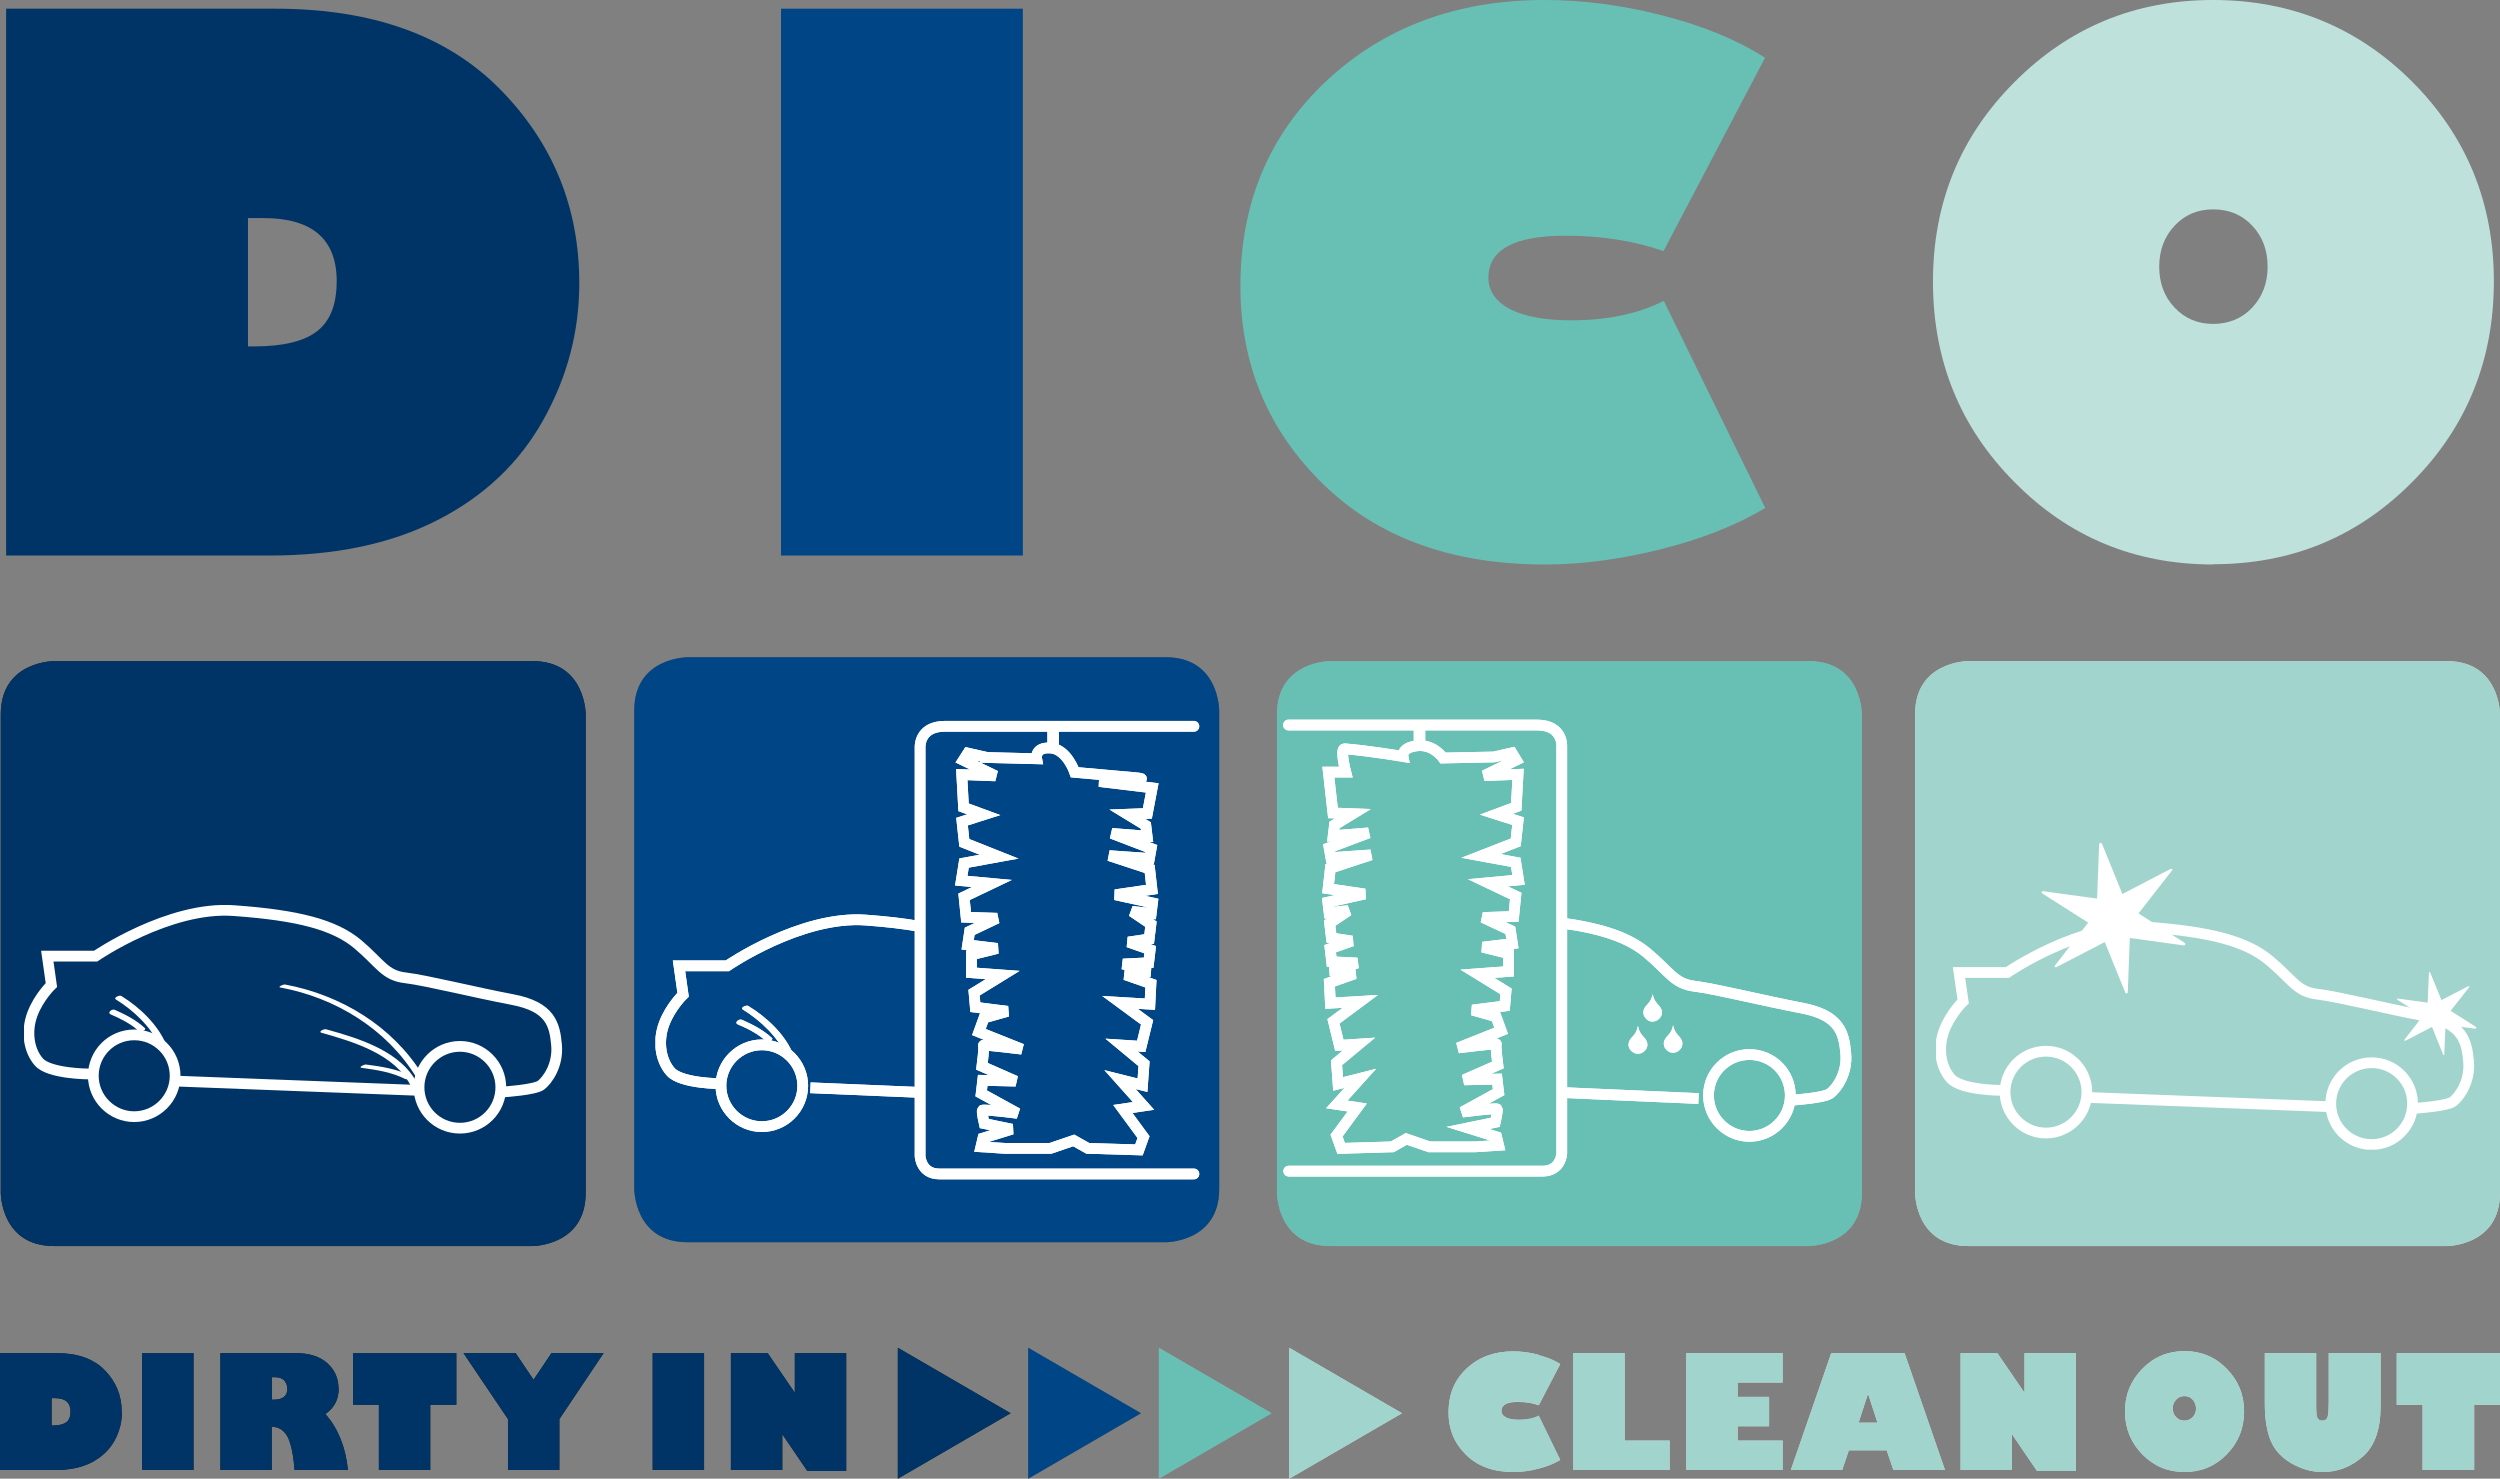 <svg xmlns="http://www.w3.org/2000/svg" xmlns:xlink="http://www.w3.org/1999/xlink" id="Ebene_2" data-name="Ebene 2" viewBox="0 0 97.79 57.84"><rect x="0" y="0" width="97.79" height="57.84" fill="#808080" stroke="none"/><defs><style>      .cls-1 {        clip-path: url(#clippath);      }      .cls-2, .cls-3, .cls-4, .cls-5, .cls-6 {        fill: none;      }      .cls-2, .cls-7, .cls-8, .cls-9, .cls-10, .cls-11, .cls-12, .cls-13, .cls-14, .cls-15, .cls-16, .cls-17 {        stroke-width: 0px;      }      .cls-3, .cls-4, .cls-5, .cls-6 {        stroke: #fff;      }      .cls-3, .cls-5 {        stroke-width: .42px;      }      .cls-4, .cls-6 {        stroke-width: .42px;      }      .cls-18 {        clip-path: url(#clippath-1);      }      .cls-19 {        clip-path: url(#clippath-4);      }      .cls-20 {        clip-path: url(#clippath-3);      }      .cls-21 {        clip-path: url(#clippath-2);      }      .cls-22 {        clip-path: url(#clippath-7);      }      .cls-23 {        clip-path: url(#clippath-8);      }      .cls-24 {        clip-path: url(#clippath-6);      }      .cls-25 {        clip-path: url(#clippath-5);      }      .cls-26 {        clip-path: url(#clippath-9);      }      .cls-27 {        clip-path: url(#clippath-20);      }      .cls-28 {        clip-path: url(#clippath-21);      }      .cls-29 {        clip-path: url(#clippath-24);      }      .cls-30 {        clip-path: url(#clippath-23);      }      .cls-31 {        clip-path: url(#clippath-22);      }      .cls-32 {        clip-path: url(#clippath-14);      }      .cls-33 {        clip-path: url(#clippath-13);      }      .cls-34 {        clip-path: url(#clippath-12);      }      .cls-35 {        clip-path: url(#clippath-10);      }      .cls-36 {        clip-path: url(#clippath-15);      }      .cls-37 {        clip-path: url(#clippath-17);      }      .cls-38 {        clip-path: url(#clippath-16);      }      .cls-39 {        clip-path: url(#clippath-19);      }      .cls-40 {        clip-path: url(#clippath-11);      }      .cls-41 {        clip-path: url(#clippath-18);      }      .cls-5, .cls-6 {        stroke-linecap: round;        stroke-linejoin: round;      }      .cls-7 {        fill: #f6f6f6;      }      .cls-8 {        fill: #575756;      }      .cls-9 {        fill: #1d1d1b;      }      .cls-10 {        fill: #dadada;      }      .cls-11 {        fill: #bfe1dc;      }      .cls-12 {        fill: #9d9d9c;      }      .cls-13 {        fill: #a0d4cc;      }      .cls-14 {        fill: #fff;      }      .cls-15 {        fill: #003466;      }      .cls-16 {        fill: #004687;      }      .cls-17 {        fill: #68c0b5;      }    </style><clipPath id="clippath"><rect class="cls-2" width="97.79" height="57.84"></rect></clipPath><clipPath id="clippath-1"><path class="cls-2" d="m2.11,25.86S.03,25.86.03,27.94v18.72s0,2.08,2.08,2.08h18.72s2.08,0,2.08-2.08v-18.72s0-2.08-2.08-2.08H2.11Z"></path></clipPath><clipPath id="clippath-2"><rect class="cls-2" width="97.79" height="57.84"></rect></clipPath><clipPath id="clippath-3"><path class="cls-2" d="m26.89,25.71s-2.08,0-2.08,2.08v18.72s0,2.08,2.08,2.08h18.72s2.08,0,2.08-2.08v-18.72s0-2.08-2.08-2.08h-18.72Z"></path></clipPath><clipPath id="clippath-4"><rect class="cls-2" width="97.79" height="57.84"></rect></clipPath><clipPath id="clippath-5"><path class="cls-2" d="m76.99,25.86s-2.08,0-2.08,2.08v18.72s0,2.08,2.08,2.08h18.72s2.08,0,2.08-2.08v-18.72s0-2.08-2.08-2.08h-18.72Z"></path></clipPath><clipPath id="clippath-6"><rect class="cls-2" width="97.79" height="57.84"></rect></clipPath><clipPath id="clippath-7"><path class="cls-2" d="m52.03,25.86s-2.08,0-2.08,2.08v18.72s0,2.08,2.08,2.08h18.72s2.08,0,2.08-2.08v-18.72s0-2.08-2.08-2.08h-18.72Z"></path></clipPath><clipPath id="clippath-8"><rect class="cls-2" width="97.79" height="57.84"></rect></clipPath><clipPath id="clippath-9"><rect class="cls-2" x=".94" y="35.4" width="21.06" height="8.94"></rect></clipPath><clipPath id="clippath-10"><rect class="cls-2" width="97.79" height="57.84"></rect></clipPath><clipPath id="clippath-11"><rect class="cls-2" x="25.64" y="28.2" width="21.27" height="17.92"></rect></clipPath><clipPath id="clippath-12"><rect class="cls-2" width="97.79" height="57.84"></rect></clipPath><clipPath id="clippath-13"><rect class="cls-2" x="25.64" y="28.2" width="21.27" height="17.92"></rect></clipPath><clipPath id="clippath-14"><rect class="cls-2" width="97.79" height="57.84"></rect></clipPath><clipPath id="clippath-15"><rect class="cls-2" x="75.73" y="32.97" width="21.13" height="12"></rect></clipPath><clipPath id="clippath-16"><rect class="cls-2" width="97.79" height="57.84"></rect></clipPath><clipPath id="clippath-17"><rect class="cls-2" x="50.21" y="28.15" width="22.22" height="17.87"></rect></clipPath><clipPath id="clippath-18"><rect class="cls-2" width="97.79" height="57.84"></rect></clipPath><clipPath id="clippath-19"><rect class="cls-2" x="50.21" y="28.15" width="22.22" height="17.87"></rect></clipPath><clipPath id="clippath-20"><rect class="cls-2" width="97.79" height="57.84"></rect></clipPath><clipPath id="clippath-21"><rect class="cls-2" x="50.21" y="28.15" width="22.22" height="17.87"></rect></clipPath><clipPath id="clippath-22"><rect class="cls-2" width="97.79" height="57.84"></rect></clipPath><clipPath id="clippath-23"><rect class="cls-2" x="50.21" y="28.15" width="22.22" height="17.87"></rect></clipPath><clipPath id="clippath-24"><rect class="cls-2" width="97.79" height="57.84"></rect></clipPath></defs><g id="Ebene_1-2" data-name="Ebene 1"><g><g class="cls-1"><path class="cls-9" d="m2.11,25.86S.03,25.86.03,27.94v18.72s0,2.08,2.08,2.08h18.72s2.08,0,2.08-2.08v-18.72s0-2.08-2.08-2.08H2.11Z"></path></g><g class="cls-18"><path class="cls-14" d="m16.54,42.06c-1.18-1.92-3.2-3.14-5.39-3.55-.07-.01-.32.1-.17.12,2.15.4,4.14,1.62,5.29,3.49.05.08.3-.02.27-.07"></path><path class="cls-14" d="m16.35,42.44c-.63-1.32-2.3-1.82-3.6-2.18-.08-.02-.32.1-.17.14,1.25.35,2.89.84,3.5,2.1.04.09.31,0,.27-.07"></path><path class="cls-14" d="m16.08,42.09c-.55-.28-1.15-.37-1.76-.45-.07-.01-.32.11-.17.13.59.08,1.17.17,1.71.44.07.03.32-.07.22-.12"></path><path class="cls-14" d="m6.5,40.86c-.32-.78-1.04-1.46-1.75-1.9-.09-.05-.33.07-.21.14.68.42,1.39,1.08,1.7,1.83.04.1.31.02.27-.07"></path><path class="cls-14" d="m5.66,40.21c-.33-.31-.76-.53-1.17-.71-.11-.05-.31.11-.16.18.37.16.78.36,1.08.64.09.08.34-.03.25-.12"></path><path class="cls-14" d="m18,44.34c-.89,0-1.63-.64-1.78-1.49l-9.2-.35c-.19.79-.91,1.38-1.76,1.38-.95,0-1.73-.74-1.8-1.67-.28,0-1.65-.04-2.09-.54-.45-.52-.57-1.34-.29-2.09.2-.54.56-.96.71-1.12l-.18-1.26h2.06c.19-.12.84-.54,1.73-.94,1.41-.64,2.67-.92,3.76-.84,2.59.19,4.02.59,4.96,1.36.28.23.49.43.67.61.39.39.61.6,1.11.65.5.06,1.37.25,2.29.45.64.14,1.3.28,1.9.4,1.62.31,1.82,1.11,1.89,1.97.07.84-.38,1.51-.69,1.75-.26.2-1.19.28-1.52.3-.18.81-.9,1.42-1.77,1.42m0-3.2c-.77,0-1.39.62-1.39,1.39s.62,1.39,1.39,1.39,1.39-.62,1.39-1.39-.62-1.39-1.39-1.39m-12.74-.45c-.77,0-1.39.62-1.39,1.39s.62,1.39,1.39,1.39,1.39-.62,1.39-1.39-.62-1.39-1.39-1.39m12.74.03c.99,0,1.79.79,1.81,1.77.53-.04,1.12-.13,1.23-.21.16-.12.59-.63.53-1.38-.07-.78-.22-1.34-1.55-1.6-.6-.12-1.27-.26-1.91-.4-.92-.2-1.78-.39-2.25-.44-.64-.07-.94-.37-1.35-.77-.18-.17-.38-.37-.64-.59-.86-.71-2.23-1.08-4.72-1.27-2.44-.18-5.25,1.73-5.28,1.75l-.05.04h-1.71l.15,1-.08.07s-.46.45-.69,1.05c-.22.6-.14,1.27.21,1.67.25.29,1.22.39,1.79.4.13-.87.88-1.53,1.79-1.53,1,0,1.81.81,1.81,1.81h0s9.13.35,9.13.35c.05-.95.84-1.71,1.81-1.71"></path></g><g class="cls-21"><path class="cls-8" d="m26.89,25.71s-2.08,0-2.08,2.08v18.72s0,2.08,2.08,2.08h18.72s2.08,0,2.08-2.08v-18.72s0-2.08-2.08-2.08h-18.72Z"></path></g><g class="cls-20"><path class="cls-14" d="m31.03,41.25c-.32-.79-1.04-1.46-1.76-1.9-.08-.05-.33.07-.21.14.68.42,1.39,1.08,1.7,1.83.04.11.31.03.27-.07"></path><path class="cls-14" d="m30.19,40.6c-.33-.31-.76-.53-1.17-.71-.11-.05-.31.11-.16.18.38.16.78.36,1.08.64.09.08.34-.03.25-.12"></path><path class="cls-3" d="m31.7,42.55l4.28.18m0-6.49c-.6-.11-1.3-.18-2.11-.25-2.55-.19-5.42,1.79-5.42,1.79h-1.89l.16,1.13s-.49.47-.74,1.13c-.25.66-.16,1.41.25,1.88.41.47,1.97.47,1.97.47m10.36-12.76l1.99.05s-.09-.47.55-.42c.64.06.94.95.94.95,0,0,1.34.12,2.36.21,1.02.09-1.4.15-1.4.15l2.07.25-.19,1-.78.03.72.44.05.42-1.39-.11,1.54.59-.07.39-1.57-.11,1.58.52.09.8-1.43.21,1.45.32-.05.41-.76-.08.74.5-.07.58-.81.12.85.3-.06.51-1,.05,1.05.3-.96.12,1,.35-.04.81-1.17-.07,1.06.78-.23.94-.77-.05.88.73-.06.84-.88-.22.92,1.03-.81.12.81,1.1-.18.5-2-.06-.55-.31-.91.31h-1.79s-.92-.06-.92-.06l.08-.34,1.13-.35-1.07-.22s-.11-.47-.07-.52c.04-.05,1.37.12,1.37.12l-1.42-.78.06-.51,1.29.03-1.32-.58s.1-.78.06-.82c-.05-.04,1.5.15,1.5.15l-1.68-.67.2-.55.92-.26-1.26-.17-.05-.57,1.12-.69-1.22-.09v-.7s1.01-.25,1.01-.25l-1.17-.14.08-.53,1.07-.5-1.21-.04-.08-.8,1.09-.52-1.2-.11.11-.7,1.37-.26-1.36-.54-.09-.83.85-.27-.79-.29-.07-1.28,1.32.05-1.26-.61.17-.28.7.16Zm-7.16,12.83c0,.89-.72,1.6-1.6,1.6s-1.6-.72-1.6-1.6.72-1.6,1.6-1.6,1.6.72,1.6,1.6Z"></path><rect class="cls-14" x="40.97" y="28.47" width=".45" height=".74"></rect><path class="cls-14" d="m31.03,41.25c-.32-.79-1.04-1.46-1.76-1.9-.08-.05-.33.07-.21.14.68.42,1.39,1.08,1.7,1.83.04.11.31.03.27-.07"></path><path class="cls-14" d="m30.19,40.6c-.33-.31-.76-.53-1.17-.71-.11-.05-.31.11-.16.18.38.16.78.36,1.08.64.09.08.34-.03.25-.12"></path><path class="cls-3" d="m31.4,42.47c0,.89-.72,1.6-1.6,1.6s-1.6-.72-1.6-1.6.72-1.6,1.6-1.6,1.6.72,1.6,1.6Z"></path><path class="cls-14" d="m44.7,45.2l-2.21-.07-.52-.29-.85.29h-1.84s-1.18-.07-1.18-.07l.17-.7.45-.14-.4-.08-.03-.13c-.13-.57-.08-.63-.03-.7.06-.07.09-.11.5-.08l-.62-.34.1-.84h.43s-.5-.21-.5-.21l.02-.16c.03-.25.06-.55.07-.68l-.06-.05.06-.15c.04-.09.1-.12.2-.13l-.46-.18.3-.84h.04s-.42-.07-.42-.07l-.07-.87.68-.42-.77-.06.02-1.06.06-.02-.26-.03.13-.85.39-.18-.52-.02-.11-1.13.53-.26-.66-.06.17-1.06.79-.15-.8-.31-.12-1.13.44-.14-.34-.13-.09-1.64.56.02-.57-.28.38-.6.82.19,1.77.04c.02-.07.06-.15.12-.22.14-.15.36-.21.64-.19.61.05.95.68,1.07.96l2.23.2c.22.02.45.04.44.26,0,.04,0,.08-.03.11l.48.06-.26,1.38h-.26s.23.15.23.15l.09.77h-.19s.34.12.34.12l-.13.75h-.09s.13.03.13.03l.13,1.13-.51.08.53.12-.1.8h-.11s.13.08.13.08l-.1.86-.12.02.21.07-.1.85h-.08s-.03.36-.03.36h-.07s.3.11.3.11l-.06,1.17-.68-.04.6.45-.31,1.25-.3-.02.46.39-.08,1.19-.46-.11.73.81-.85.12.67.91-.27.75Zm-2.09-.48l1.8.05.09-.25-.96-1.3.77-.11-1.11-1.24,1.29.32.03-.48-1.29-1.08,1.24.08.16-.64-1.51-1.12,1.67.1.02-.44-.85-.3.04-.38-.12-.03.05-.41.82-.04.02-.17-.69-.24.04-.4.65-.09.03-.29-.63-.43.14-.38.55.06h0s-1.26-.29-1.26-.29v-.41s1.24-.19,1.24-.19l-.05-.46-1.45-.48.08-.41,1.38.09v-.03s-1.37-.52-1.37-.52l.09-.4,1.13.09v-.06s-1.23-.75-1.23-.75l1.3-.06.12-.61-1.85-.23v-.27s-1.09-.1-1.09-.1l-.04-.13c-.07-.21-.35-.77-.76-.81-.14-.01-.25,0-.29.05-.04.04-.03.12-.03.12l.05.25h-.26s-2.01-.06-2.01-.06l-.35-.08.84.41-.1.4-1.09-.04.05.91,1.23.46-1.27.4.06.54,1.92.76-1.94.36-.05.33,1.74.16-1.65.79.04.47,1.02.03.08.4-.97.46-.03.2.95.11.03.41-.85.21v.35s1.66.13,1.66.13l-1.56.96.02.27,1.1.14.03.41-.82.23-.09.26,1.49.59-.1.4c-.47-.06-.98-.11-1.25-.14,0,.11-.02.27-.05.47l1.18.52-.09.4-1.1-.03-.02.18,1.3.71-.13.39c-.41-.05-.87-.1-1.12-.12,0,.04.01.09.02.14l.94.19.02.41-.94.29.61.03h1.75s.96-.33.96-.33l.59.33Zm-6.63-1.77l-4.28-.18.02-.42,4.28.18-.02.42Zm-7.77-.34c-.17,0-1.67-.01-2.13-.54-.45-.52-.57-1.34-.29-2.09.2-.54.56-.96.71-1.13l-.18-1.27h2.07c.19-.12.84-.54,1.73-.95,1.41-.64,2.68-.92,3.77-.84.83.06,1.53.14,2.13.25l-.07.41c-.59-.1-1.27-.18-2.09-.24-2.44-.18-5.26,1.73-5.29,1.75l-.05.04h-1.71l.15,1-.08.07s-.46.45-.69,1.05c-.22.6-.14,1.27.21,1.67.25.29,1.25.4,1.81.4v.42Z"></path><rect class="cls-14" x="40.97" y="28.47" width=".45" height=".74"></rect></g><g class="cls-19"><path class="cls-10" d="m76.99,25.86s-2.08,0-2.08,2.08v18.72s0,2.08,2.08,2.08h18.72s2.08,0,2.08-2.08v-18.72s0-2.08-2.08-2.08h-18.72Z"></path></g><g class="cls-25"><path class="cls-14" d="m96.86,40.21l-.02-.02-.99-.63.72-.92v-.03s0-.01,0-.01h-.03s-.02,0-.02,0l-1.04.54-.44-1.08s0-.01-.01-.01c0,0-.01,0-.02,0,0,0,0,0-.01.01s0,.01-.01.02l-.04,1.17-1.16-.16h-.02s-.02.02-.02.02h0s.02.03.02.03l.43.28c-.4-.08-.82-.17-1.22-.26-.92-.2-1.8-.39-2.29-.45-.5-.06-.72-.27-1.11-.65-.18-.18-.39-.38-.67-.61-.91-.76-2.3-1.15-4.78-1.35l-.48-.31,1.31-1.68.02-.04v-.02s-.05-.02-.05-.02h-.03s-1.88.99-1.88.99l-.8-1.97s-.02-.02-.02-.03c0,0-.02-.01-.04-.01,0,0-.01,0-.02.02s-.01.03-.02.04l-.08,2.12-2.11-.29h-.03s-.04.03-.04.03v.02s.03.04.03.04l1.79,1.14-.24.31c-.4.13-.81.29-1.24.48-.89.4-1.54.82-1.73.94h-2.06l.18,1.26c-.16.17-.51.58-.71,1.12-.28.75-.17,1.57.28,2.09.44.5,1.8.54,2.09.54.07.93.85,1.67,1.8,1.67.85,0,1.57-.59,1.76-1.38l9.2.35c.15.84.89,1.48,1.78,1.48s1.59-.61,1.77-1.42c.34-.02,1.26-.1,1.52-.3.32-.24.77-.91.69-1.75-.04-.49-.13-.96-.49-1.34l.53.07h.02s.02-.02.02-.02h0Zm-16.8,3.9c-.77,0-1.39-.62-1.39-1.39s.62-1.39,1.39-1.39,1.39.62,1.39,1.39-.62,1.39-1.39,1.39m12.74.45c-.77,0-1.39-.62-1.39-1.39s.62-1.39,1.39-1.39,1.39.62,1.39,1.39-.62,1.39-1.39,1.39m3.57-3.02c.07.75-.37,1.26-.53,1.38-.11.08-.7.17-1.23.21-.02-.98-.82-1.77-1.81-1.77s-1.76.76-1.81,1.71l-9.13-.35h0c0-1-.81-1.81-1.81-1.81-.9,0-1.65.66-1.79,1.53-.57,0-1.54-.11-1.79-.4-.35-.4-.43-1.07-.21-1.67.22-.6.68-1.04.69-1.05l.08-.08-.14-.99h1.71l.05-.04s1-.68,2.31-1.19l-.58.75-.02.04v.02s.05.02.05.02h.03s1.89-.99,1.89-.99l.8,1.97s.01.02.02.03c.01,0,.02,0,.03.01.01,0,.02,0,.03-.01,0,0,0-.02.02-.04l.09-2.12,2.1.29h.03s.04-.03.04-.03v-.02s-.04-.04-.04-.04l-.54-.34c1.89.21,3,.56,3.74,1.18.27.22.47.42.64.59.41.4.71.7,1.35.77.48.05,1.34.24,2.25.44.58.13,1.18.26,1.74.37l-.59.76v.03s0,.01,0,.01h.02s.02,0,.02,0l1.04-.54.44,1.09s0,.01.01.01.01,0,.02,0c0,0,.01,0,.02,0,0,0,0-.01,0-.03l.04-1.03c.57.3.66.76.71,1.32"></path></g><g class="cls-24"><path class="cls-12" d="m52.03,25.86s-2.08,0-2.08,2.08v18.72s0,2.08,2.08,2.08h18.72s2.08,0,2.08-2.08v-18.72s0-2.08-2.08-2.08h-18.72Z"></path></g><g class="cls-22"><path class="cls-7" d="m64.64,38.87c.02.1.05.18.08.24.03.06.08.12.14.19l.03.03c.08.09.12.18.12.27,0,.1-.04.18-.11.25-.07.07-.16.11-.26.11s-.18-.03-.25-.11c-.07-.07-.11-.15-.11-.25,0-.09.04-.18.12-.27l.03-.03c.06-.07.11-.13.14-.19.03-.06.06-.14.08-.24"></path><path class="cls-7" d="m65.44,40.09c.02.1.05.18.08.24s.08.12.14.19l.03.03c.08.09.12.18.12.27,0,.1-.04.18-.11.25-.07.07-.16.11-.26.11s-.18-.04-.25-.11c-.07-.07-.11-.15-.11-.25,0-.09.04-.18.12-.27l.03-.03c.06-.07.11-.13.14-.19.03-.06.06-.14.08-.24"></path><path class="cls-7" d="m64.07,40.13c.02.1.05.18.08.24.03.06.08.12.14.19l.03.03c.08.09.12.18.12.27,0,.1-.04.18-.11.25-.07.07-.16.11-.26.11s-.18-.04-.26-.11c-.07-.07-.11-.15-.11-.25,0-.09.04-.18.12-.27l.03-.03c.06-.07.11-.13.14-.19.03-.06.06-.14.08-.24"></path><path class="cls-4" d="m61.2,42.74l5.24.23m3.59-.12c0,.88-.72,1.6-1.6,1.6s-1.6-.72-1.6-1.6.71-1.6,1.6-1.6,1.6.71,1.6,1.6Zm.11.18s1.21-.08,1.45-.26c.25-.19.68-.78.61-1.56-.07-.82-.25-1.5-1.72-1.78-1.48-.28-3.36-.75-4.18-.85s-.98-.56-1.88-1.31c-.7-.58-1.7-.94-3.29-1.16m-2.7-6.5l-1.98.05s-.37-.54-1-.48c-.64.06-.57.42-.57.42,0,0-1.37-.23-2.28-.3-.2-.02.04.91.04.91h-.68l.18,1.6.78.03-.72.44-.05.42,1.38-.11-1.54.58.07.39,1.56-.11-1.58.52-.09.8,1.43.21-1.44.32.05.41.75-.08-.73.49.07.58.8.12-.85.3.06.51,1,.05-1.05.3.95.12-.99.35.04.8,1.17-.07-1.05.78.23.94.77-.05-.88.73.06.83.87-.22-.92,1.02.8.12-.81,1.1.18.5,2-.06.55-.31.9.31h1.79s.92-.06.92-.06l-.08-.33-1.12-.35,1.07-.22s.11-.47.07-.52c-.04-.05-1.36.12-1.36.12l1.42-.78-.06-.51-1.29.03,1.32-.58s-.1-.78-.06-.82c.05-.04-1.49.15-1.49.15l1.68-.67-.2-.55-.92-.26,1.26-.16.05-.57-1.12-.69,1.22-.09v-.7s-1.01-.25-1.01-.25l1.16-.14-.08-.52-1.07-.5,1.2-.04.08-.8-1.09-.52,1.2-.11-.11-.69-1.36-.25,1.36-.53.09-.83-.85-.27.78-.29.07-1.27-1.32.05,1.25-.61-.17-.28-.7.16Z"></path><rect class="cls-14" x="55.3" y="28.44" width=".45" height=".74"></rect><path class="cls-14" d="m64.64,38.87c.02.1.05.18.08.24.03.06.08.12.14.19l.03.03c.08.09.12.18.12.27,0,.1-.04.18-.11.25-.07.07-.16.11-.26.11s-.18-.03-.25-.11c-.07-.07-.11-.15-.11-.25,0-.09.04-.18.12-.27l.03-.03c.06-.07.11-.13.14-.19.03-.06.06-.14.08-.24"></path><path class="cls-14" d="m65.44,40.09c.02.1.05.18.08.24s.08.12.14.19l.03.03c.08.09.12.18.12.27,0,.1-.04.18-.11.25-.07.07-.16.11-.26.11s-.18-.04-.25-.11c-.07-.07-.11-.15-.11-.25,0-.09.04-.18.12-.27l.03-.03c.06-.07.11-.13.14-.19.03-.06.06-.14.08-.24"></path><path class="cls-14" d="m64.07,40.13c.02.1.05.18.08.24.03.06.08.12.14.19l.03.03c.08.09.12.18.12.27,0,.1-.04.18-.11.25-.07.07-.16.11-.26.11s-.18-.04-.26-.11c-.07-.07-.11-.15-.11-.25,0-.09.04-.18.12-.27l.03-.03c.06-.07.11-.13.14-.19.03-.06.06-.14.08-.24"></path><path class="cls-14" d="m52.32,45.12l-.26-.75.67-.91-.84-.12.73-.81-.46.11-.08-1.19.46-.39-.3.02-.31-1.25.6-.44-.68.04-.06-1.17.3-.1h-.07s-.03-.36-.03-.36h-.08s-.1-.85-.1-.85l.21-.07-.12-.02-.1-.86.13-.09h-.11s-.1-.79-.1-.79l.53-.12-.51-.08.13-1.13.13-.04h-.09s-.13-.74-.13-.74l.34-.13h-.18s.08-.75.08-.75l.22-.14h-.28s-.22-2.02-.22-2.02h.65c-.13-.64-.02-.77.02-.82.06-.07.14-.1.22-.09.7.06,1.68.21,2.1.27.01-.03.03-.06.06-.1.12-.17.35-.26.66-.29.58-.05.97.3,1.12.48l1.86-.04.82-.19.38.6-.57.28.56-.02-.09,1.64-.34.13.43.14-.12,1.13-.8.31.79.15.17,1.06-.66.06.53.25-.11,1.12-.52.02.39.18.13.85-.26.03.06.02.02,1.06-.77.06.68.42-.07.87-.42.06h.05s.3.85.3.85l-.46.18c.1,0,.16.04.2.13l.06.14-.06.05c0,.13.03.43.07.68l.02.16-.5.22h.42s.1.83.1.83l-.61.34c.41-.03.44,0,.5.08.05.06.1.13-.03.69l-.03.13-.4.08.45.14.17.7-1.18.06h-1.82s-.85-.29-.85-.29l-.51.29-2.2.07Zm.2-.68l.09.25,1.79-.05.59-.33.96.33h1.75s.6-.04.6-.04l-.94-.29.02-.4.94-.19s.02-.09.02-.14c-.25.02-.7.07-1.12.12l-.13-.39,1.3-.71-.02-.18-1.1.03-.09-.4,1.18-.52c-.03-.21-.04-.36-.05-.47-.27.03-.78.08-1.25.14l-.1-.4,1.49-.59-.09-.26-.81-.23.03-.41,1.09-.14.02-.27-1.56-.96,1.66-.13v-.35s-.85-.21-.85-.21l.03-.41.95-.11-.03-.2-.97-.46.08-.4,1.02-.03.05-.47-1.65-.78,1.73-.16-.05-.33-1.93-.36,1.92-.75.06-.54-1.27-.4,1.23-.46.05-.91-1.09.04-.1-.4.84-.41-.34.08-2.12.05-.06-.09s-.31-.44-.81-.39c-.26.02-.38.11-.38.18l.1.32-.34-.08s-1.23-.2-2.12-.29c0,.15.05.4.11.64l.07.26h-.72l.13,1.19,1.29.05-1.22.75v.06s1.12-.09,1.12-.09l.09.4-1.38.52v.03s1.38-.09,1.38-.09l.08.41-1.45.48-.05.46,1.23.18v.41s-1.24.28-1.24.28h0s.55-.05.55-.05l.14.38-.63.42.04.29.65.09.04.4-.69.24.02.17.82.04.05.41-.12.04.04.38-.85.29.02.43,1.66-.1-1.51,1.12.16.63,1.24-.08-1.29,1.07.03.48,1.29-.32-1.11,1.24.76.11-.95,1.29Zm15.92.21c-1,0-1.81-.81-1.81-1.81s.81-1.81,1.81-1.81,1.79.79,1.81,1.77c.53-.04,1.12-.13,1.23-.21.16-.12.59-.63.53-1.38-.07-.77-.22-1.34-1.55-1.6-.6-.11-1.27-.26-1.91-.4-.91-.2-1.77-.39-2.25-.44-.64-.07-.94-.37-1.35-.77-.18-.17-.38-.37-.64-.59-.67-.56-1.65-.9-3.19-1.11l.06-.41c1.62.22,2.66.59,3.4,1.2.28.23.48.43.67.61.39.38.61.6,1.11.65.5.06,1.37.25,2.29.45.64.14,1.3.29,1.9.4,1.61.31,1.81,1.11,1.89,1.97.07.84-.37,1.5-.69,1.75-.26.2-1.18.28-1.52.3-.18.81-.9,1.42-1.76,1.42m0-3.19c-.77,0-1.39.62-1.39,1.39s.62,1.39,1.39,1.39,1.39-.62,1.39-1.39-.62-1.39-1.39-1.39m-2.01,1.71l-5.24-.23.02-.42,5.24.23-.02.42Z"></path><rect class="cls-14" x="55.3" y="28.44" width=".45" height=".74"></rect></g><g class="cls-23"><path class="cls-10" d="m60.17,52.99c-.34-.09-.67-.13-.98-.13-.73,0-1.34.22-1.82.67-.48.45-.71,1.02-.71,1.72,0,.66.23,1.21.69,1.66.46.45,1.07.67,1.85.67.31,0,.63-.04.97-.13.34-.08.62-.2.86-.34l-.84-1.73c-.21.11-.47.16-.77.16-.22,0-.39-.03-.51-.09-.12-.06-.18-.15-.18-.26,0-.23.21-.35.64-.35.3,0,.57.04.82.13l.84-1.61c-.23-.15-.51-.26-.85-.35"></path><polygon class="cls-10" points="65.31 57.5 65.31 56.35 63.55 56.35 63.55 52.93 61.54 52.93 61.54 57.5 65.31 57.5"></polygon><polygon class="cls-10" points="67.97 56.35 67.97 55.79 69.2 55.79 69.2 54.64 67.97 54.64 67.97 54.08 69.73 54.08 69.73 52.93 65.96 52.93 65.96 57.5 69.73 57.5 69.73 56.35 67.97 56.35"></polygon><path class="cls-10" d="m76.08,57.5l-1.58-4.57h-2.87l-1.58,4.57h2.01l.26-.77h1.48l.26.77h2.01Zm-2.64-1.85h-.74l.37-1.13.37,1.13Z"></path><polygon class="cls-10" points="81.2 52.93 79.19 52.93 79.19 54.48 78.13 52.93 76.69 52.93 76.69 57.5 78.7 57.5 78.7 56.1 79.68 57.54 81.2 57.54 81.2 52.93"></polygon><path class="cls-10" d="m87.78,55.21c0-.66-.23-1.21-.68-1.67-.45-.46-1-.69-1.65-.69s-1.2.23-1.65.69c-.45.46-.68,1.01-.68,1.67s.23,1.22.68,1.68c.45.46,1,.69,1.65.69s1.2-.23,1.65-.69.68-1.02.68-1.68m-1.88-.12c0,.14-.04.25-.13.34-.09.09-.19.14-.33.14s-.24-.05-.32-.14c-.09-.09-.13-.2-.13-.34s.04-.25.13-.34c.08-.09.19-.14.32-.14s.24.04.33.14c.08.09.13.21.13.34"></path><path class="cls-10" d="m91.09,52.93v1.93c0,.26-.01.44-.04.55-.03.11-.1.16-.21.16-.08,0-.14-.03-.18-.09s-.06-.2-.06-.43v-2.12h-2.01v1.98c0,.59.08,1.08.23,1.44.15.37.42.66.81.89.39.22.79.34,1.22.34.59,0,1.11-.2,1.58-.61.46-.41.69-1.06.69-1.97v-2.07h-2.01Z"></path><polygon class="cls-10" points="94.76 54.95 94.76 57.5 96.78 57.5 96.78 54.95 97.79 54.95 97.79 52.93 93.75 52.93 93.75 54.95 94.76 54.95"></polygon><path class="cls-9" d="m4.76,55.22c0-.63-.22-1.17-.66-1.62-.44-.45-1.06-.67-1.87-.67H0v4.57h2.19c.55,0,1.01-.1,1.4-.3.38-.2.68-.48.88-.83.2-.36.3-.74.3-1.14m-2.01-.02c0,.19-.05.33-.16.42-.11.08-.28.13-.53.13h-.05v-1.07h.13c.41,0,.61.18.61.53"></path><rect class="cls-9" x="5.56" y="52.93" width="2.01" height="4.57"></rect><path class="cls-9" d="m13.24,54.3c0-.39-.15-.72-.44-.98-.29-.26-.7-.39-1.21-.39h-2.97v4.57h2.01v-1.69c.28,0,.49.14.63.41.13.28.22.7.26,1.28h2.09c-.09-.9-.39-1.63-.88-2.19.35-.24.52-.58.52-1.01m-2.01.02c0,.29-.18.43-.54.43h-.06v-.88h.12c.17,0,.29.05.37.14.07.09.11.2.11.32"></path><polygon class="cls-9" points="14.82 54.95 14.82 57.5 16.83 57.5 16.83 54.95 17.85 54.95 17.85 52.93 13.81 52.93 13.81 54.95 14.82 54.95"></polygon><polygon class="cls-9" points="21.88 55.51 23.61 52.93 21.57 52.93 20.87 53.97 20.17 52.93 18.13 52.93 19.87 55.51 19.87 57.5 21.88 57.5 21.88 55.51"></polygon><rect class="cls-9" x="25.53" y="52.93" width="2.01" height="4.57"></rect><polygon class="cls-9" points="33.1 52.93 31.09 52.93 31.09 54.48 30.03 52.93 28.59 52.93 28.59 57.5 30.6 57.5 30.6 56.1 31.58 57.54 33.1 57.54 33.1 52.93"></polygon><polygon class="cls-12" points="49.74 55.28 45.33 52.72 45.33 57.84 49.74 55.28"></polygon><polygon class="cls-10" points="54.84 55.28 50.43 52.72 50.43 57.84 54.84 55.28"></polygon><polygon class="cls-8" points="44.63 55.28 40.22 52.72 40.22 57.84 44.63 55.28"></polygon><polygon class="cls-9" points="39.53 55.28 35.12 52.72 35.12 57.84 39.53 55.28"></polygon><path class="cls-15" d="m2.11,25.86S.03,25.86.03,27.94v18.72s0,2.08,2.08,2.08h18.72s2.08,0,2.08-2.08v-18.72s0-2.08-2.08-2.08H2.11Z"></path><path class="cls-14" d="m16.54,42.06c-1.18-1.92-3.2-3.14-5.39-3.55-.07-.01-.32.1-.17.12,2.15.4,4.14,1.62,5.29,3.49.05.08.3-.02.27-.07"></path><path class="cls-14" d="m16.35,42.44c-.63-1.32-2.3-1.82-3.6-2.18-.08-.02-.32.1-.17.14,1.25.35,2.89.84,3.5,2.1.04.09.31,0,.27-.07"></path><path class="cls-14" d="m16.08,42.09c-.55-.28-1.15-.37-1.76-.45-.07-.01-.32.11-.17.13.59.08,1.17.17,1.71.44.07.03.32-.07.22-.12"></path><path class="cls-14" d="m6.5,40.86c-.32-.78-1.04-1.46-1.75-1.9-.09-.05-.33.07-.21.14.68.42,1.39,1.08,1.7,1.83.04.1.31.02.27-.07"></path><path class="cls-14" d="m5.66,40.21c-.33-.31-.76-.53-1.17-.71-.11-.05-.31.11-.16.18.37.16.78.36,1.08.64.09.08.34-.03.25-.12"></path></g><g class="cls-26"><path class="cls-4" d="m6.94,42.29l9.41.36m3.36.06s1.21-.08,1.45-.26c.25-.19.68-.78.61-1.57-.07-.82-.25-1.5-1.72-1.78-1.48-.28-3.36-.75-4.18-.85-.82-.09-.98-.56-1.88-1.32-.9-.75-2.3-1.13-4.84-1.31-2.54-.19-5.41,1.78-5.41,1.78h-1.89l.16,1.13s-.49.47-.74,1.13c-.25.66-.16,1.41.25,1.88.41.47,1.97.47,1.97.47m3.36.07c0,.88-.72,1.6-1.6,1.6s-1.6-.72-1.6-1.6.71-1.6,1.6-1.6,1.6.72,1.6,1.6Zm12.74.45c0,.88-.71,1.6-1.6,1.6s-1.6-.72-1.6-1.6.72-1.6,1.6-1.6,1.6.72,1.6,1.6Z"></path></g><g class="cls-35"><path class="cls-16" d="m26.89,25.71s-2.08,0-2.08,2.08v18.72s0,2.08,2.08,2.08h18.72s2.08,0,2.08-2.08v-18.72s0-2.08-2.08-2.08h-18.72Z"></path><path class="cls-14" d="m31.03,41.25c-.32-.79-1.04-1.46-1.76-1.9-.08-.05-.33.07-.21.14.68.42,1.39,1.08,1.7,1.83.04.11.31.03.27-.07"></path><path class="cls-14" d="m30.19,40.6c-.33-.31-.76-.53-1.17-.71-.11-.05-.31.11-.16.18.38.16.78.36,1.08.64.09.08.34-.03.25-.12"></path></g><g class="cls-40"><path class="cls-3" d="m31.4,42.47c0,.89-.72,1.6-1.6,1.6s-1.6-.72-1.6-1.6.72-1.6,1.6-1.6,1.6.72,1.6,1.6Z"></path><path class="cls-5" d="m46.7,45.92h-9.96c-.72,0-.75-.7-.75-.7v-15.97s-.06-.84.97-.84h9.74"></path><path class="cls-3" d="m31.7,42.55l4.28.18m0-6.49c-.6-.11-1.3-.19-2.11-.25-2.55-.19-5.42,1.79-5.42,1.79h-1.89l.16,1.13s-.49.47-.74,1.13c-.25.66-.16,1.41.25,1.88.41.47,1.97.47,1.97.47m10.36-12.76l1.99.05s-.09-.47.55-.42.94.95.94.95c0,0,1.34.12,2.36.21s-1.4.15-1.4.15l2.07.25-.19,1-.78.03.72.44.05.42-1.38-.11,1.54.59-.07.39-1.57-.11,1.58.52.09.8-1.43.21,1.45.32-.05.41-.75-.08.74.5-.07.58-.81.12.85.3-.06.51-1,.05,1.05.3-.96.12,1,.35-.04.8-1.17-.07,1.06.78-.23.94-.77-.05.88.73-.06.84-.88-.22.92,1.03-.81.12.81,1.1-.18.5-2-.06-.55-.31-.91.31h-1.79s-.93-.06-.93-.06l.08-.34,1.13-.35-1.08-.22s-.11-.47-.07-.52c.04-.05,1.37.12,1.37.12l-1.42-.78.06-.51,1.29.03-1.32-.58s.1-.78.06-.82c-.05-.04,1.5.15,1.5.15l-1.68-.67.2-.55.92-.26-1.26-.16-.05-.57,1.12-.69-1.22-.09v-.7s1.01-.25,1.01-.25l-1.16-.14.08-.53,1.07-.51-1.21-.04-.08-.8,1.09-.52-1.2-.11.11-.69,1.37-.25-1.36-.54-.09-.83.85-.27-.79-.29-.07-1.28,1.32.05-1.26-.61.18-.28.7.16Z"></path></g><g class="cls-34"><rect class="cls-14" x="40.97" y="28.47" width=".45" height=".74"></rect><path class="cls-14" d="m31.03,41.25c-.32-.79-1.04-1.46-1.76-1.9-.08-.05-.33.07-.21.14.68.42,1.39,1.08,1.7,1.83.04.11.31.03.27-.07"></path><path class="cls-14" d="m30.19,40.6c-.33-.31-.76-.53-1.17-.71-.11-.05-.31.11-.16.18.38.16.78.36,1.08.64.09.08.34-.03.25-.12"></path></g><g class="cls-33"><path class="cls-3" d="m31.4,42.47c0,.89-.72,1.6-1.6,1.6s-1.6-.72-1.6-1.6.72-1.6,1.6-1.6,1.6.72,1.6,1.6Z"></path><path class="cls-5" d="m46.7,45.92h-9.96c-.72,0-.75-.7-.75-.7v-15.97s-.06-.84.97-.84h9.74"></path><path class="cls-3" d="m31.7,42.55l4.28.18m0-6.49c-.6-.11-1.3-.19-2.11-.25-2.55-.19-5.42,1.79-5.42,1.79h-1.89l.16,1.13s-.49.47-.74,1.13c-.25.66-.16,1.41.25,1.88.41.47,1.97.47,1.97.47m10.36-12.76l1.99.05s-.09-.47.55-.42.94.95.94.95c0,0,1.34.12,2.36.21s-1.4.15-1.4.15l2.07.25-.19,1-.78.03.72.44.05.42-1.38-.11,1.54.59-.07.39-1.57-.11,1.58.52.09.8-1.43.21,1.45.32-.05.41-.75-.08.74.5-.07.58-.81.12.85.3-.06.51-1,.05,1.05.3-.96.12,1,.35-.04.8-1.17-.07,1.06.78-.23.94-.77-.05.88.73-.06.84-.88-.22.92,1.03-.81.12.81,1.1-.18.5-2-.06-.55-.31-.91.31h-1.79s-.93-.06-.93-.06l.08-.34,1.13-.35-1.08-.22s-.11-.47-.07-.52c.04-.05,1.37.12,1.37.12l-1.42-.78.06-.51,1.29.03-1.32-.58s.1-.78.06-.82c-.05-.04,1.5.15,1.5.15l-1.68-.67.2-.55.92-.26-1.26-.16-.05-.57,1.12-.69-1.22-.09v-.7s1.01-.25,1.01-.25l-1.16-.14.08-.53,1.07-.51-1.21-.04-.08-.8,1.09-.52-1.2-.11.11-.69,1.37-.25-1.36-.54-.09-.83.85-.27-.79-.29-.07-1.28,1.32.05-1.26-.61.18-.28.7.16Z"></path></g><g class="cls-32"><rect class="cls-14" x="40.97" y="28.47" width=".45" height=".74"></rect><path class="cls-13" d="m76.99,25.86s-2.08,0-2.08,2.08v18.72s0,2.08,2.08,2.08h18.72s2.08,0,2.08-2.08v-18.72s0-2.08-2.08-2.08h-18.72Z"></path><path class="cls-14" d="m85.48,36.93v.02s-.04.03-.04.03h-.03s-2.1-.29-2.1-.29l-.08,2.12s-.01.04-.02.04c0,0-.01.01-.03.01-.01,0-.02,0-.03-.01-.01,0-.02-.02-.02-.03l-.8-1.97-1.89.98h-.03s-.04,0-.04,0v-.02s.01-.04.01-.04l1.3-1.68-1.79-1.14-.03-.04v-.02s.03-.03.03-.03h.03s2.11.29,2.11.29l.08-2.12s.01-.03.02-.04c0-.01.01-.02.02-.02.01,0,.03,0,.04.01.01,0,.02.01.03.02l.8,1.97,1.88-.98h.03s.05,0,.05,0v.02s-.02.04-.02.04l-1.31,1.68,1.79,1.14.04.04Z"></path><path class="cls-14" d="m96.86,40.21h0s-.02.03-.02.03h-.02s-1.16-.16-1.16-.16l-.05,1.17s0,.02,0,.02c0,0,0,0-.01,0,0,0-.01,0-.02,0,0,0-.01,0-.01-.01l-.44-1.09-1.04.54h-.02s-.02,0-.02,0h0s0-.04,0-.04l.72-.93-.99-.63-.02-.02h0s.02-.03.02-.03h.02s1.16.16,1.16.16l.05-1.17s0-.02.01-.02c0,0,0,0,.01,0,0,0,.01,0,.02,0,0,0,.01,0,.01.01l.44,1.08,1.04-.54h.02s.03,0,.03,0h0s-.01.04-.01.04l-.72.92.99.63.02.02Z"></path></g><g class="cls-36"><path class="cls-4" d="m81.73,42.93l9.41.36m3.36.06s1.21-.08,1.45-.26c.25-.19.68-.78.61-1.57-.07-.82-.25-1.5-1.72-1.78-1.47-.28-3.36-.75-4.18-.85-.82-.09-.98-.56-1.89-1.32-.9-.75-2.3-1.13-4.84-1.31-2.54-.19-5.41,1.78-5.41,1.78h-1.89l.16,1.13s-.49.47-.74,1.13c-.25.66-.16,1.41.25,1.88.41.47,1.97.47,1.97.47m3.36.07c0,.88-.72,1.6-1.6,1.6s-1.6-.72-1.6-1.6.71-1.6,1.6-1.6,1.6.72,1.6,1.6Zm12.74.45c0,.88-.71,1.6-1.6,1.6s-1.6-.72-1.6-1.6.71-1.6,1.6-1.6,1.6.72,1.6,1.6Z"></path></g><g class="cls-38"><path class="cls-17" d="m52.03,25.86s-2.08,0-2.08,2.08v18.72s0,2.08,2.08,2.08h18.72s2.08,0,2.08-2.08v-18.72s0-2.08-2.08-2.08h-18.72Z"></path><path class="cls-7" d="m64.64,38.87c.02.1.05.18.08.24.03.06.08.12.14.19l.03.03c.08.09.12.18.12.27,0,.1-.04.18-.11.25-.07.07-.16.11-.26.11s-.18-.03-.25-.11c-.07-.07-.11-.15-.11-.25,0-.09.04-.18.12-.27l.03-.03c.06-.07.11-.13.14-.19.03-.06.06-.14.08-.24"></path><path class="cls-7" d="m65.44,40.09c.02.1.05.18.08.24s.08.12.14.19l.03.03c.08.09.12.18.12.27,0,.1-.04.18-.11.25-.07.07-.16.11-.26.11s-.18-.04-.25-.11c-.07-.07-.11-.15-.11-.25,0-.09.04-.18.12-.27l.03-.03c.06-.07.11-.13.14-.19.03-.06.06-.14.08-.24"></path><path class="cls-7" d="m64.07,40.13c.02.1.05.18.08.24.03.06.08.12.14.19l.03.03c.08.09.12.18.12.27,0,.1-.04.18-.11.25-.07.07-.16.11-.26.11s-.18-.04-.26-.11c-.07-.07-.11-.15-.11-.25,0-.09.04-.18.12-.27l.03-.03c.06-.07.11-.13.14-.19.03-.06.06-.14.08-.24"></path></g><g class="cls-37"><path class="cls-4" d="m61.2,42.74l5.24.23m3.59-.12c0,.88-.72,1.6-1.6,1.6s-1.6-.72-1.6-1.6.71-1.6,1.6-1.6,1.6.71,1.6,1.6Zm.11.18s1.21-.08,1.45-.26c.25-.19.68-.78.61-1.56-.07-.82-.25-1.5-1.72-1.78-1.48-.28-3.36-.75-4.18-.85s-.98-.56-1.88-1.31c-.7-.58-1.7-.94-3.29-1.16m-2.7-6.5l-1.98.04s-.37-.54-1-.48c-.64.06-.57.42-.57.42,0,0-1.37-.23-2.28-.3-.2-.02.04.91.04.91h-.68l.18,1.6.78.03-.72.44-.05.42,1.38-.11-1.54.58.07.39,1.56-.11-1.58.52-.09.8,1.43.21-1.44.32.05.41.75-.08-.73.49.07.58.8.12-.85.3.06.51,1,.05-1.05.3.95.12-.99.35.04.8,1.17-.07-1.05.78.23.94.77-.05-.88.73.06.83.87-.22-.92,1.02.8.12-.81,1.1.18.5,2-.06.55-.31.9.31h1.79s.92-.06.92-.06l-.08-.33-1.12-.35,1.07-.22s.11-.47.07-.52c-.04-.05-1.36.12-1.36.12l1.42-.78-.06-.51-1.29.03,1.32-.58s-.1-.78-.06-.82c.05-.04-1.49.15-1.49.15l1.68-.67-.2-.55-.92-.26,1.26-.16.05-.57-1.12-.69,1.22-.09v-.7s-1.01-.25-1.01-.25l1.16-.14-.08-.52-1.07-.5,1.2-.04.08-.8-1.09-.52,1.2-.11-.11-.69-1.36-.25,1.36-.53.09-.83-.85-.27.78-.29.07-1.27-1.32.05,1.25-.61-.17-.28-.7.16Z"></path></g><g class="cls-41"><rect class="cls-14" x="55.3" y="28.44" width=".45" height=".74"></rect></g><g class="cls-39"><path class="cls-6" d="m50.41,45.81h9.93c.72,0,.75-.69.75-.69v-15.92s.06-.84-.97-.84h-9.72"></path></g><g class="cls-27"><path class="cls-14" d="m64.64,38.87c.02.1.05.18.08.24.03.06.08.12.14.19l.03.03c.08.09.12.18.12.27,0,.1-.04.18-.11.25-.07.07-.16.11-.26.11s-.18-.03-.25-.11c-.07-.07-.11-.15-.11-.25,0-.09.04-.18.12-.27l.03-.03c.06-.07.11-.13.14-.19.03-.06.06-.14.08-.24"></path><path class="cls-14" d="m65.44,40.09c.02.1.05.18.08.24s.08.12.14.19l.03.03c.08.09.12.18.12.27,0,.1-.04.18-.11.25-.07.07-.16.11-.26.11s-.18-.04-.25-.11c-.07-.07-.11-.15-.11-.25,0-.09.04-.18.12-.27l.03-.03c.06-.07.11-.13.14-.19.03-.06.06-.14.08-.24"></path><path class="cls-14" d="m64.07,40.13c.02.1.05.18.08.24.03.06.08.12.14.19l.03.03c.08.09.12.18.12.27,0,.1-.04.18-.11.25-.07.07-.16.11-.26.11s-.18-.04-.26-.11c-.07-.07-.11-.15-.11-.25,0-.09.04-.18.12-.27l.03-.03c.06-.07.11-.13.14-.19.03-.06.06-.14.08-.24"></path></g><g class="cls-28"><path class="cls-4" d="m61.2,42.74l5.24.23m3.59-.12c0,.88-.72,1.6-1.6,1.6s-1.6-.72-1.6-1.6.71-1.6,1.6-1.6,1.6.71,1.6,1.6Zm.11.18s1.21-.08,1.45-.26c.25-.19.68-.78.61-1.56-.07-.82-.25-1.5-1.72-1.78-1.48-.28-3.36-.75-4.18-.85s-.98-.56-1.88-1.31c-.7-.58-1.7-.94-3.29-1.16m-2.7-6.5l-1.98.04s-.37-.54-1-.48c-.64.06-.57.42-.57.42,0,0-1.37-.23-2.28-.3-.2-.02.04.91.04.91h-.68l.18,1.6.78.03-.72.44-.05.42,1.38-.11-1.54.58.07.39,1.56-.11-1.58.52-.09.8,1.43.21-1.44.32.05.41.75-.08-.73.49.07.58.8.12-.85.3.06.51,1,.05-1.05.3.95.12-.99.35.04.8,1.17-.07-1.05.78.23.94.77-.05-.88.73.06.83.87-.22-.92,1.02.8.12-.81,1.1.18.5,2-.06.55-.31.9.31h1.79s.92-.06.92-.06l-.08-.33-1.12-.35,1.07-.22s.11-.47.07-.52c-.04-.05-1.36.12-1.36.12l1.42-.78-.06-.51-1.29.03,1.32-.58s-.1-.78-.06-.82c.05-.04-1.49.15-1.49.15l1.68-.67-.2-.55-.92-.26,1.26-.16.05-.57-1.12-.69,1.22-.09v-.7s-1.01-.25-1.01-.25l1.16-.14-.08-.52-1.07-.5,1.2-.04.08-.8-1.09-.52,1.2-.11-.11-.69-1.36-.25,1.36-.53.09-.83-.85-.27.78-.29.07-1.27-1.32.05,1.25-.61-.17-.28-.7.16Z"></path></g><g class="cls-31"><rect class="cls-14" x="55.3" y="28.44" width=".45" height=".74"></rect></g><g class="cls-30"><path class="cls-6" d="m50.41,45.81h9.93c.72,0,.75-.69.75-.69v-15.92s.06-.84-.97-.84h-9.72"></path></g><g class="cls-29"><path class="cls-13" d="m60.17,52.99c-.34-.09-.67-.13-.98-.13-.73,0-1.34.22-1.82.67-.48.45-.71,1.02-.71,1.72,0,.66.23,1.21.69,1.66.46.45,1.07.67,1.85.67.31,0,.63-.04.97-.13.34-.09.62-.2.86-.35l-.84-1.73c-.21.11-.47.16-.77.16-.22,0-.39-.03-.51-.09-.12-.06-.18-.15-.18-.26,0-.23.21-.35.64-.35.3,0,.57.04.82.13l.84-1.61c-.23-.15-.51-.26-.85-.35"></path><polygon class="cls-13" points="65.31 57.5 65.31 56.35 63.55 56.35 63.55 52.93 61.54 52.93 61.54 57.5 65.31 57.5"></polygon><polygon class="cls-13" points="67.97 56.35 67.97 55.79 69.2 55.79 69.2 54.64 67.97 54.64 67.97 54.08 69.73 54.08 69.73 52.93 65.96 52.93 65.96 57.5 69.73 57.5 69.73 56.35 67.97 56.35"></polygon><path class="cls-13" d="m76.08,57.5l-1.58-4.57h-2.87l-1.58,4.57h2.01l.26-.77h1.48l.26.77h2.01Zm-2.64-1.85h-.74l.37-1.14.37,1.14Z"></path><polygon class="cls-13" points="81.2 52.93 79.19 52.93 79.19 54.48 78.13 52.93 76.69 52.93 76.69 57.5 78.7 57.5 78.7 56.1 79.68 57.54 81.2 57.54 81.2 52.93"></polygon><path class="cls-13" d="m87.78,55.21c0-.66-.23-1.21-.68-1.67-.45-.46-1-.69-1.65-.69s-1.2.23-1.65.69c-.45.46-.68,1.01-.68,1.67s.23,1.22.68,1.68c.45.46,1,.69,1.65.69s1.2-.23,1.65-.69c.45-.46.68-1.02.68-1.68m-1.88-.12c0,.14-.04.25-.13.34-.09.09-.19.14-.33.14s-.24-.05-.32-.14c-.09-.09-.13-.2-.13-.34s.04-.25.13-.34c.08-.09.19-.14.32-.14s.24.04.33.14c.08.09.13.21.13.34"></path><path class="cls-13" d="m91.09,52.93v1.93c0,.26-.01.44-.04.55-.03.11-.1.16-.21.16-.08,0-.14-.03-.18-.09s-.06-.2-.06-.43v-2.12h-2.01v1.98c0,.59.08,1.08.23,1.44.15.37.42.66.81.89.39.22.79.34,1.22.34.59,0,1.11-.2,1.58-.61.46-.41.69-1.06.69-1.97v-2.07h-2.01Z"></path><polygon class="cls-13" points="94.76 54.95 94.76 57.5 96.78 57.5 96.78 54.95 97.79 54.95 97.79 52.93 93.75 52.93 93.75 54.95 94.76 54.95"></polygon><path class="cls-15" d="m4.76,55.22c0-.63-.22-1.17-.66-1.62-.44-.45-1.06-.67-1.87-.67H0v4.57h2.19c.55,0,1.01-.1,1.4-.3.38-.2.68-.48.88-.83.2-.36.3-.74.3-1.14m-2.01-.02c0,.19-.05.33-.16.42-.11.08-.28.13-.53.13h-.05v-1.07h.13c.41,0,.61.18.61.53"></path><rect class="cls-15" x="5.56" y="52.93" width="2.01" height="4.57"></rect><path class="cls-15" d="m13.24,54.3c0-.39-.15-.72-.44-.98-.29-.26-.7-.39-1.21-.39h-2.97v4.57h2.01v-1.69c.28,0,.49.14.63.41.13.28.22.7.26,1.28h2.09c-.09-.9-.39-1.63-.88-2.19.35-.24.52-.58.52-1.01m-2.01.02c0,.29-.18.43-.54.43h-.06v-.88h.12c.17,0,.29.05.37.14.07.09.11.2.11.32"></path><polygon class="cls-15" points="14.82 54.95 14.82 57.5 16.83 57.5 16.83 54.95 17.85 54.95 17.85 52.93 13.81 52.93 13.81 54.95 14.82 54.95"></polygon><polygon class="cls-15" points="21.88 55.51 23.61 52.93 21.57 52.93 20.87 53.97 20.17 52.93 18.13 52.93 19.87 55.51 19.87 57.5 21.88 57.5 21.88 55.51"></polygon><rect class="cls-15" x="25.53" y="52.93" width="2.01" height="4.57"></rect><polygon class="cls-15" points="33.1 52.93 31.09 52.93 31.09 54.48 30.03 52.93 28.59 52.93 28.59 57.5 30.6 57.5 30.6 56.1 31.58 57.54 33.1 57.54 33.1 52.93"></polygon><polygon class="cls-17" points="49.74 55.28 45.33 52.72 45.33 57.84 49.74 55.28"></polygon><polygon class="cls-13" points="54.84 55.28 50.43 52.72 50.43 57.84 54.84 55.28"></polygon><polygon class="cls-16" points="44.63 55.28 40.22 52.72 40.22 57.84 44.63 55.28"></polygon><polygon class="cls-15" points="39.53 55.28 35.12 52.72 35.12 57.84 39.53 55.28"></polygon><path class="cls-15" d="m.24.34h10.53c3.79,0,6.72,1.05,8.79,3.15s3.1,4.63,3.1,7.59c0,1.89-.47,3.67-1.41,5.35-.94,1.68-2.31,2.98-4.13,3.91-1.81.93-4,1.39-6.57,1.39H.24V.34Zm9.46,8.19v5.02h.24c1.14,0,1.96-.2,2.47-.6.51-.4.76-1.05.76-1.95,0-1.65-.96-2.47-2.87-2.47h-.6Z"></path><rect class="cls-16" x="30.55" y=".34" width="9.46" height="21.39"></rect><path class="cls-17" d="m69.04,2.26l-3.97,7.56c-1.16-.4-2.44-.6-3.84-.6-2.01,0-3.01.55-3.01,1.64,0,.52.28.93.84,1.23.56.29,1.36.44,2.4.44,1.4,0,2.61-.25,3.62-.76l3.97,8.1c-1.12.67-2.48,1.21-4.07,1.61-1.59.4-3.11.6-4.55.6-3.64,0-6.53-1.05-8.68-3.15-2.15-2.1-3.23-4.68-3.23-7.74,0-3.24,1.12-5.92,3.36-8.02S56.97,0,60.42,0c1.49,0,3.04.2,4.63.61,1.59.41,2.92.96,3.99,1.65"></path><path class="cls-11" d="m86.57,22.08c-3.06,0-5.65-1.07-7.77-3.22-2.13-2.14-3.19-4.76-3.19-7.84s1.06-5.68,3.19-7.81C80.93,1.07,83.52,0,86.57,0s5.66,1.07,7.79,3.2c2.13,2.14,3.19,4.74,3.19,7.81s-1.06,5.7-3.19,7.84c-2.13,2.15-4.72,3.22-7.79,3.22m0-13.88c-.61,0-1.11.21-1.51.64-.4.43-.6.96-.6,1.6s.2,1.18.6,1.6c.4.43.91.64,1.51.64s1.13-.21,1.53-.64c.4-.43.6-.96.6-1.6s-.2-1.18-.6-1.6c-.4-.43-.91-.64-1.53-.64"></path></g></g></g></svg>